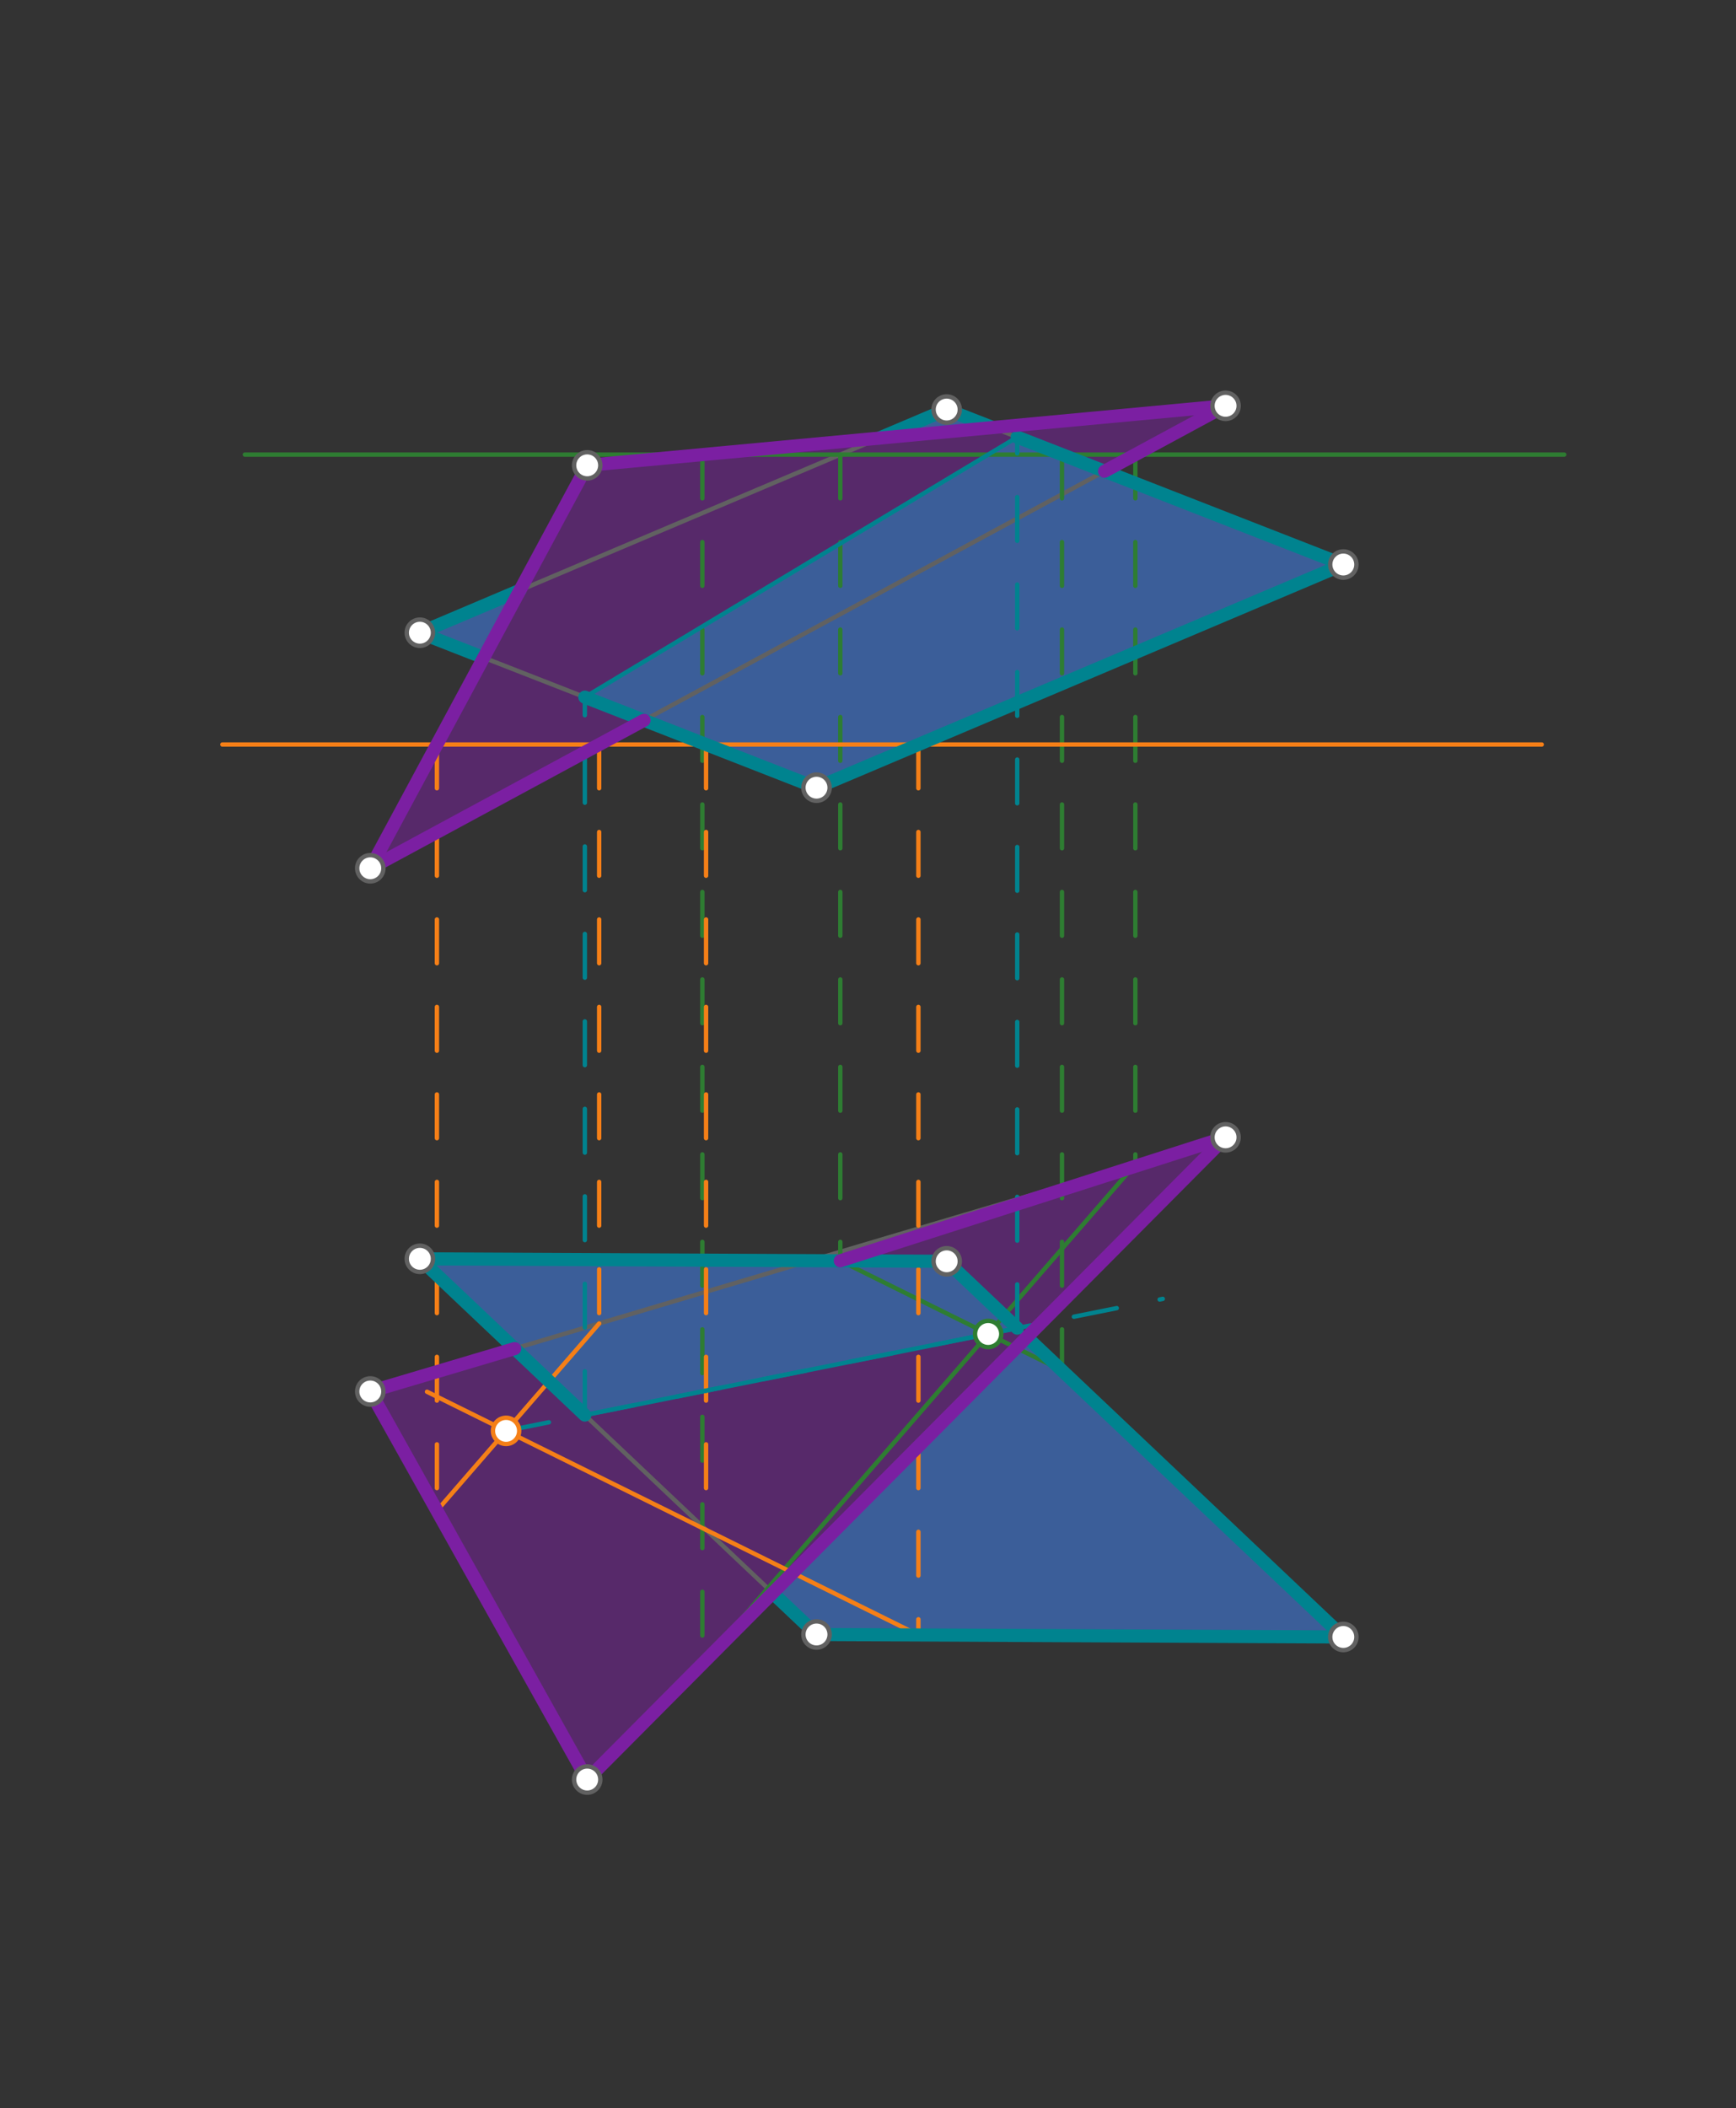 <svg xmlns="http://www.w3.org/2000/svg" class="svg--816" height="100%" preserveAspectRatio="xMidYMid meet" viewBox="0 0 397 482" width="100%"><rect x="0" y="0" width="397" height="482" fill="#333333" stroke="none"/><defs><marker id="marker-arrow" markerHeight="16" markerUnits="userSpaceOnUse" markerWidth="24" orient="auto-start-reverse" refX="24" refY="4" viewBox="0 0 24 8"><path d="M 0 0 L 24 4 L 0 8 z" stroke="inherit"></path></marker></defs><g class="aux-layer--949"></g><g class="main-layer--75a"><g class="element--733"><g fill="#0097A7" opacity="0.5"></g></g><g class="element--733"><g fill="#0097A7" opacity="0.5"></g></g><g class="element--733"><g fill="#448aff" opacity="0.5"><path d="M 110.612 150.357 L 97.068 145.067 L 118.9 134.966 L 110.612 150.357 Z" stroke="none"></path></g></g><g class="element--733"><g fill="#448aff" opacity="0.5"><path d="M 201.068 100.168 L 216.491 93.636 L 227.02 97.749 L 198.75 98.945 Z" stroke="none"></path></g></g><g class="element--733"><g fill="#448aff" opacity="0.5"><path d="M 232.626 99.939 L 307.199 129.069 L 186.727 180.09 L 133.744 159.393 L 232.626 99.939 Z" stroke="none"></path></g></g><g class="element--733"><g fill="#448aff" opacity="0.5"><path d="M 133.744 323.527 L 96.018 287.806 L 216.491 288.376 L 232.626 303.654 L 133.744 323.527 Z" stroke="none"></path></g></g><g class="element--733"><g fill="#448aff" opacity="0.5"><path d="M 176.701 364.203 L 234.827 305.738 L 307.199 374.266 L 186.727 373.696 L 176.701 364.203 Z" stroke="none"></path></g></g><g class="element--733"><g fill="#7B1FA2" opacity="0.5"><path d="M 133.744 159.393 L 147.277 164.679 L 84.68 198.518 L 134.286 106.392 L 280.27 92.786 L 252.603 107.742 L 232.626 99.939 L 133.744 159.393 Z" stroke="none"></path></g></g><g class="element--733"><g fill="#7B1FA2" opacity="0.5"><path d="M 133.744 323.527 L 117.695 308.331 L 84.68 318.14 L 134.286 406.865 L 280.27 260.03 L 192.167 288.261 L 216.491 288.376 L 232.626 303.654 L 133.744 323.527 Z" stroke="none"></path></g></g><g class="element--733"><line stroke="#616161" stroke-dasharray="none" stroke-linecap="round" stroke-width="1" x1="280.27" x2="84.68" y1="92.786" y2="198.518"></line></g><g class="element--733"><line stroke="#616161" stroke-dasharray="none" stroke-linecap="round" stroke-width="1" x1="96.018" x2="216.491" y1="144.657" y2="93.636"></line></g><g class="element--733"><line stroke="#616161" stroke-dasharray="none" stroke-linecap="round" stroke-width="1" x1="216.491" x2="307.199" y1="93.636" y2="129.069"></line></g><g class="element--733"><line stroke="#616161" stroke-dasharray="none" stroke-linecap="round" stroke-width="1" x1="96.018" x2="186.727" y1="144.657" y2="180.09"></line></g><g class="element--733"><line stroke="#616161" stroke-dasharray="none" stroke-linecap="round" stroke-width="1" x1="186.727" x2="307.199" y1="180.09" y2="129.069"></line></g><g class="element--733"><line stroke="#616161" stroke-dasharray="none" stroke-linecap="round" stroke-width="1" x1="84.68" x2="134.286" y1="198.518" y2="106.392"></line></g><g class="element--733"><line stroke="#616161" stroke-dasharray="none" stroke-linecap="round" stroke-width="1" x1="134.286" x2="280.27" y1="106.392" y2="92.786"></line></g><g class="element--733"><line stroke="#616161" stroke-dasharray="none" stroke-linecap="round" stroke-width="1" x1="84.68" x2="280.27" y1="318.14" y2="260.03"></line></g><g class="element--733"><line stroke="#616161" stroke-dasharray="none" stroke-linecap="round" stroke-width="1" x1="280.27" x2="134.286" y1="260.03" y2="406.865"></line></g><g class="element--733"><line stroke="#616161" stroke-dasharray="none" stroke-linecap="round" stroke-width="1" x1="134.286" x2="84.68" y1="406.865" y2="318.14"></line></g><g class="element--733"><line stroke="#616161" stroke-dasharray="none" stroke-linecap="round" stroke-width="1" x1="96.018" x2="186.727" y1="287.806" y2="373.696"></line></g><g class="element--733"><line stroke="#616161" stroke-dasharray="none" stroke-linecap="round" stroke-width="1" x1="186.727" x2="307.199" y1="373.696" y2="374.266"></line></g><g class="element--733"><line stroke="#616161" stroke-dasharray="none" stroke-linecap="round" stroke-width="1" x1="96.018" x2="216.491" y1="287.806" y2="288.376"></line></g><g class="element--733"><line stroke="#616161" stroke-dasharray="none" stroke-linecap="round" stroke-width="1" x1="216.491" x2="307.199" y1="288.376" y2="374.266"></line></g><g class="element--733"><line stroke="#2E7D32" stroke-dasharray="none" stroke-linecap="round" stroke-width="1" x1="56" x2="357.714" y1="103.938" y2="103.938"></line></g><g class="element--733"><line stroke="#2E7D32" stroke-dasharray="10" stroke-linecap="round" stroke-width="1" x1="160.621" x2="160.621" y1="103.938" y2="380.376"></line></g><g class="element--733"><line stroke="#2E7D32" stroke-dasharray="10" stroke-linecap="round" stroke-width="1" x1="259.641" x2="259.641" y1="103.938" y2="266.159"></line></g><g class="element--733"><line stroke="#2E7D32" stroke-dasharray="none" stroke-linecap="round" stroke-width="1" x1="160.621" x2="259.641" y1="380.376" y2="266.159"></line></g><g class="element--733"><line stroke="#2E7D32" stroke-dasharray="10" stroke-linecap="round" stroke-width="1" x1="192.167" x2="192.167" y1="103.938" y2="288.261"></line></g><g class="element--733"><line stroke="#2E7D32" stroke-dasharray="10" stroke-linecap="round" stroke-width="1" x1="242.862" x2="242.862" y1="103.938" y2="313.347"></line></g><g class="element--733"><line stroke="#2E7D32" stroke-dasharray="none" stroke-linecap="round" stroke-width="1" x1="242.862" x2="192.167" y1="313.347" y2="288.261"></line></g><g class="element--733"><line stroke="#F57F17" stroke-dasharray="none" stroke-linecap="round" stroke-width="1" x1="50.857" x2="352.571" y1="170.223" y2="170.223"></line></g><g class="element--733"><line stroke="#F57F17" stroke-dasharray="10" stroke-linecap="round" stroke-width="1" x1="99.915" x2="99.915" y1="170.223" y2="345.39"></line></g><g class="element--733"><line stroke="#F57F17" stroke-dasharray="10" stroke-linecap="round" stroke-width="1" x1="137.021" x2="137.021" y1="170.223" y2="302.589"></line></g><g class="element--733"><line stroke="#F57F17" stroke-dasharray="none" stroke-linecap="round" stroke-width="1" x1="99.915" x2="137.021" y1="345.39" y2="302.589"></line></g><g class="element--733"><line stroke="#F57F17" stroke-dasharray="10" stroke-linecap="round" stroke-width="1" x1="161.469" x2="161.469" y1="170.223" y2="349.78"></line></g><g class="element--733"><line stroke="#F57F17" stroke-dasharray="10" stroke-linecap="round" stroke-width="1" x1="210.024" x2="210.024" y1="170.223" y2="373.806"></line></g><g class="element--733"><line stroke="#F57F17" stroke-dasharray="none" stroke-linecap="round" stroke-width="1" x1="210.024" x2="161.469" y1="373.806" y2="349.78"></line></g><g class="element--733"><line stroke="#F57F17" stroke-dasharray="none" stroke-linecap="round" stroke-width="1" x1="161.469" x2="97.647" y1="349.78" y2="318.199"></line></g><g class="element--733"><line stroke="#00838F" stroke-dasharray="10" stroke-linecap="round" stroke-width="1" x1="115.731" x2="225.976" y1="327.147" y2="304.991"></line></g><g class="element--733"><line stroke="#00838F" stroke-dasharray="10" stroke-linecap="round" stroke-width="1" x1="225.976" x2="265.91" y1="304.991" y2="296.965"></line></g><g class="element--733"><line stroke="#00838F" stroke-dasharray="none" stroke-linecap="round" stroke-width="1" x1="133.744" x2="232.626" y1="323.527" y2="303.654"></line></g><g class="element--733"><line stroke="#00838F" stroke-dasharray="10" stroke-linecap="round" stroke-width="1" x1="133.744" x2="133.744" y1="323.527" y2="159.393"></line></g><g class="element--733"><line stroke="#00838F" stroke-dasharray="10" stroke-linecap="round" stroke-width="1" x1="232.626" x2="232.626" y1="303.654" y2="97.226"></line></g><g class="element--733"><line stroke="#00838F" stroke-dasharray="none" stroke-linecap="round" stroke-width="1" x1="232.626" x2="133.744" y1="99.939" y2="159.393"></line></g><g class="element--733"><line stroke="#00838F" stroke-dasharray="none" stroke-linecap="round" stroke-width="3" x1="96.018" x2="133.744" y1="287.806" y2="323.527"></line></g><g class="element--733"><line stroke="#00838F" stroke-dasharray="none" stroke-linecap="round" stroke-width="3" x1="96.018" x2="216.491" y1="287.806" y2="288.376"></line></g><g class="element--733"><line stroke="#00838F" stroke-dasharray="none" stroke-linecap="round" stroke-width="3" x1="216.491" x2="232.626" y1="288.376" y2="303.654"></line></g><g class="element--733"><line stroke="#00838F" stroke-dasharray="none" stroke-linecap="round" stroke-width="3" x1="176.701" x2="186.727" y1="364.203" y2="373.696"></line></g><g class="element--733"><line stroke="#00838F" stroke-dasharray="none" stroke-linecap="round" stroke-width="3" x1="186.727" x2="307.199" y1="373.696" y2="374.266"></line></g><g class="element--733"><line stroke="#00838F" stroke-dasharray="none" stroke-linecap="round" stroke-width="3" x1="307.199" x2="234.766" y1="374.266" y2="305.681"></line></g><g class="element--733"><line stroke="#00838F" stroke-dasharray="none" stroke-linecap="round" stroke-width="3" x1="133.744" x2="186.727" y1="159.393" y2="180.09"></line></g><g class="element--733"><line stroke="#00838F" stroke-dasharray="none" stroke-linecap="round" stroke-width="3" x1="186.727" x2="307.199" y1="180.09" y2="129.069"></line></g><g class="element--733"><line stroke="#00838F" stroke-dasharray="none" stroke-linecap="round" stroke-width="3" x1="307.199" x2="232.626" y1="129.069" y2="99.939"></line></g><g class="element--733"><line stroke="#00838F" stroke-dasharray="none" stroke-linecap="round" stroke-width="3" x1="227.02" x2="216.491" y1="97.749" y2="93.636"></line></g><g class="element--733"><line stroke="#00838F" stroke-dasharray="none" stroke-linecap="round" stroke-width="3" x1="216.491" x2="201.068" y1="93.636" y2="100.168"></line></g><g class="element--733"><line stroke="#00838F" stroke-dasharray="none" stroke-linecap="round" stroke-width="3" x1="118.9" x2="96.018" y1="134.966" y2="144.657"></line></g><g class="element--733"><line stroke="#00838F" stroke-dasharray="none" stroke-linecap="round" stroke-width="3" x1="96.018" x2="110.612" y1="144.657" y2="150.357"></line></g><g class="element--733"><line stroke="#7B1FA2" stroke-dasharray="none" stroke-linecap="round" stroke-width="3" x1="84.68" x2="134.286" y1="198.518" y2="106.392"></line></g><g class="element--733"><line stroke="#7B1FA2" stroke-dasharray="none" stroke-linecap="round" stroke-width="3" x1="134.286" x2="280.27" y1="106.392" y2="92.786"></line></g><g class="element--733"><line stroke="#7B1FA2" stroke-dasharray="none" stroke-linecap="round" stroke-width="3" x1="280.27" x2="252.603" y1="92.786" y2="107.742"></line></g><g class="element--733"><line stroke="#7B1FA2" stroke-dasharray="none" stroke-linecap="round" stroke-width="3" x1="147.277" x2="84.68" y1="164.679" y2="198.518"></line></g><g class="element--733"><line stroke="#7B1FA2" stroke-dasharray="none" stroke-linecap="round" stroke-width="3" x1="117.695" x2="84.68" y1="308.331" y2="318.14"></line></g><g class="element--733"><line stroke="#7B1FA2" stroke-dasharray="none" stroke-linecap="round" stroke-width="3" x1="84.68" x2="134.286" y1="318.14" y2="406.865"></line></g><g class="element--733"><line stroke="#7B1FA2" stroke-dasharray="none" stroke-linecap="round" stroke-width="3" x1="134.286" x2="280.27" y1="406.865" y2="260.03"></line></g><g class="element--733"><line stroke="#7B1FA2" stroke-dasharray="none" stroke-linecap="round" stroke-width="3" x1="280.27" x2="192.167" y1="260.03" y2="288.261"></line></g><g class="element--733"><circle cx="216.491" cy="93.636" r="3" stroke="#616161" stroke-width="1" fill="#ffffff"></circle>}</g><g class="element--733"><circle cx="280.27" cy="92.786" r="3" stroke="#616161" stroke-width="1" fill="#ffffff"></circle>}</g><g class="element--733"><circle cx="96.018" cy="144.657" r="3" stroke="#616161" stroke-width="1" fill="#ffffff"></circle>}</g><g class="element--733"><circle cx="307.199" cy="129.069" r="3" stroke="#616161" stroke-width="1" fill="#ffffff"></circle>}</g><g class="element--733"><circle cx="84.68" cy="198.518" r="3" stroke="#616161" stroke-width="1" fill="#ffffff"></circle>}</g><g class="element--733"><circle cx="186.727" cy="180.09" r="3" stroke="#616161" stroke-width="1" fill="#ffffff"></circle>}</g><g class="element--733"><circle cx="134.286" cy="106.392" r="3" stroke="#616161" stroke-width="1" fill="#ffffff"></circle>}</g><g class="element--733"><circle cx="96.018" cy="287.806" r="3" stroke="#616161" stroke-width="1" fill="#ffffff"></circle>}</g><g class="element--733"><circle cx="84.68" cy="318.14" r="3" stroke="#616161" stroke-width="1" fill="#ffffff"></circle>}</g><g class="element--733"><circle cx="280.27" cy="260.03" r="3" stroke="#616161" stroke-width="1" fill="#ffffff"></circle>}</g><g class="element--733"><circle cx="307.199" cy="374.266" r="3" stroke="#616161" stroke-width="1" fill="#ffffff"></circle>}</g><g class="element--733"><circle cx="134.286" cy="406.865" r="3" stroke="#616161" stroke-width="1" fill="#ffffff"></circle>}</g><g class="element--733"><circle cx="186.727" cy="373.696" r="3" stroke="#616161" stroke-width="1" fill="#ffffff"></circle>}</g><g class="element--733"><circle cx="216.491" cy="288.376" r="3" stroke="#616161" stroke-width="1" fill="#ffffff"></circle>}</g><g class="element--733"><circle cx="225.976" cy="304.991" r="3" stroke="#2E7D32" stroke-width="1" fill="#ffffff"></circle>}</g><g class="element--733"><circle cx="115.731" cy="327.147" r="3" stroke="#F57F17" stroke-width="1" fill="#ffffff"></circle>}</g></g><g class="snaps-layer--ac6"></g><g class="temp-layer--52d"></g></svg>